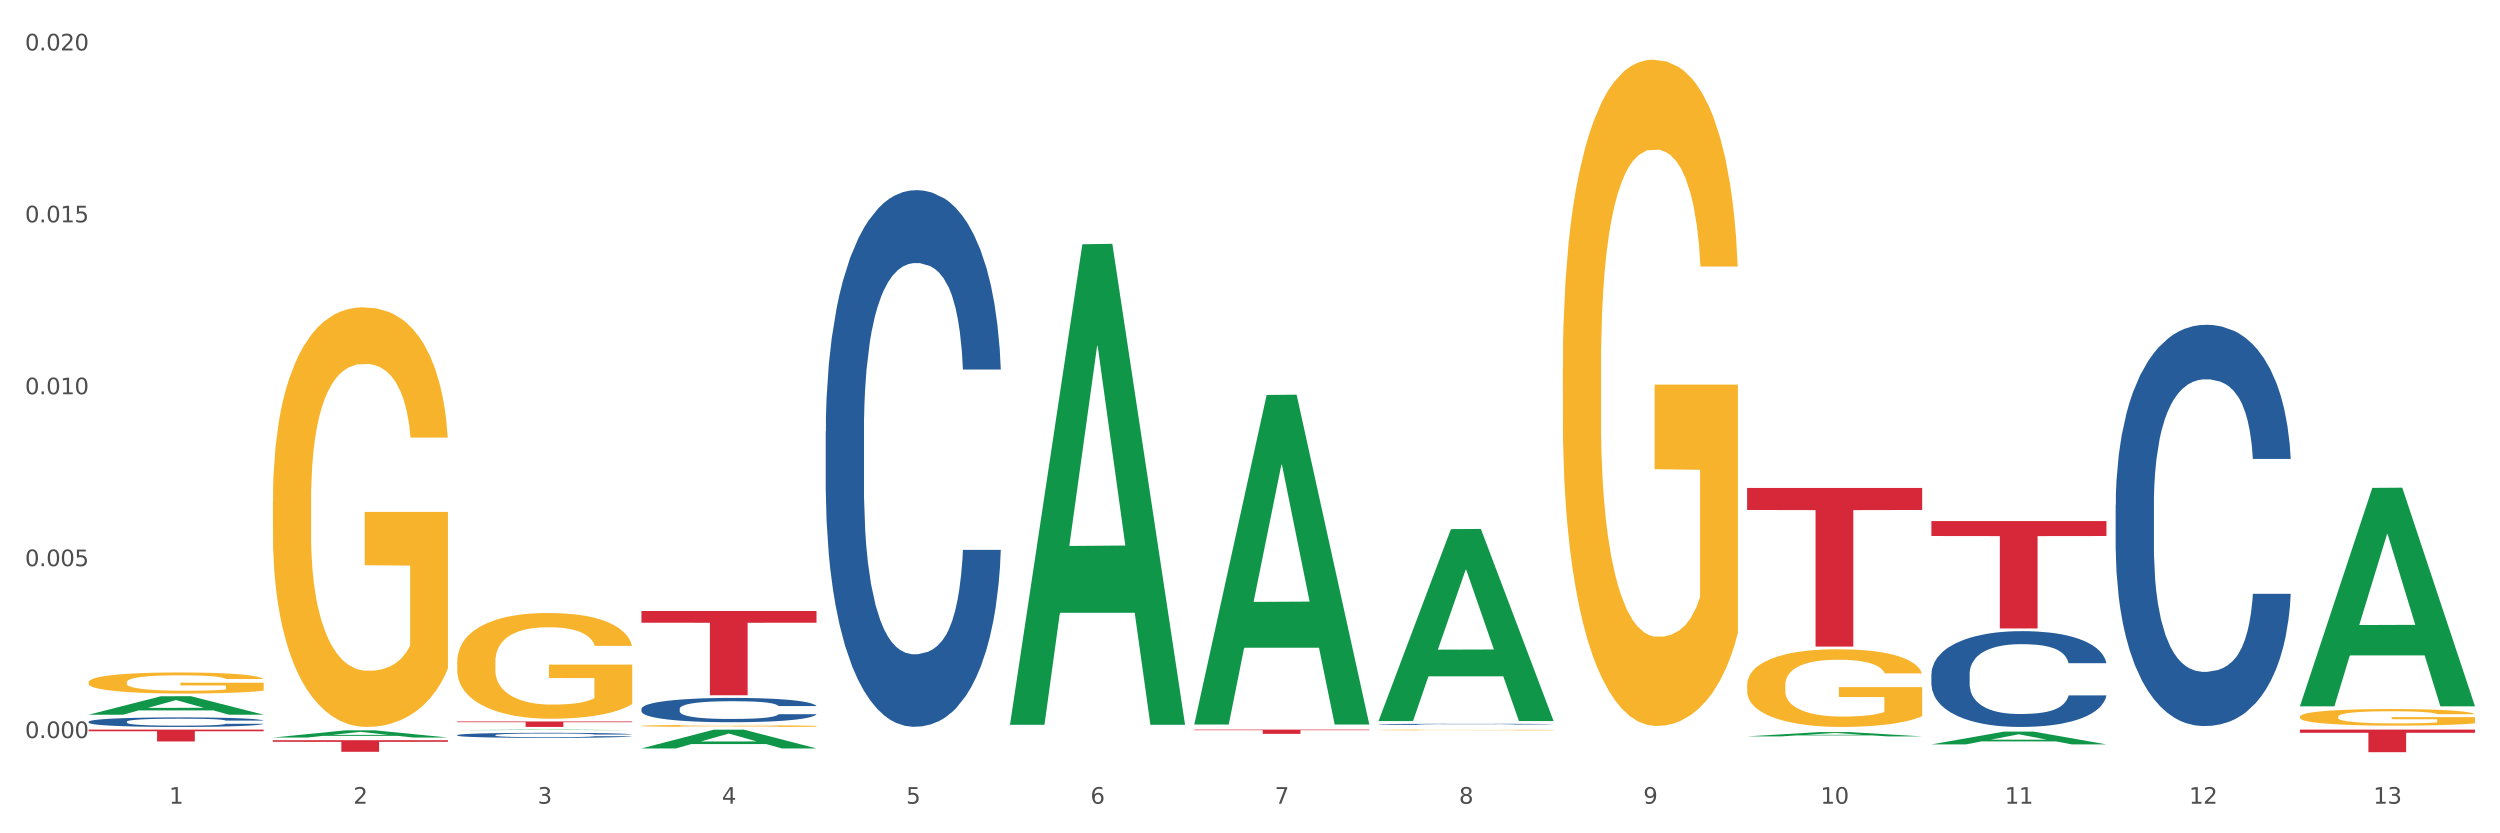 <?xml version="1.0" encoding="utf-8" standalone="no"?>
<!DOCTYPE svg PUBLIC "-//W3C//DTD SVG 1.1//EN"
  "http://www.w3.org/Graphics/SVG/1.1/DTD/svg11.dtd">
<svg xmlns:xlink="http://www.w3.org/1999/xlink" width="1080pt" height="360pt" viewBox="0 0 1080 360" xmlns="http://www.w3.org/2000/svg" version="1.1">
 <rect x="0" y="0" width="1080" height="360" fill="#333333" stroke="none"/>
 <defs>
  <style type="text/css">*{stroke-linejoin: round; stroke-linecap: butt}</style>
 </defs>
 <g id="figure_1">
  <g id="patch_1">
   <path d="M 0 360 
L 1080 360 
L 1080 0 
L 0 0 
z
" style="fill: #ffffff; stroke: #ffffff; stroke-linejoin: miter"/>
  </g>
  <g id="axes_1">
   <g id="matplotlib.axis_1">
    <g id="xtick_1">
     <g id="text_1">
      <!-- 1 -->
      <g style="fill: #4d4d4d" transform="translate(73.043 347.204) scale(0.096 -0.096)">
       <defs>
        <path id="DejaVuSans-31" d="M 794 531 
L 1825 531 
L 1825 4091 
L 703 3866 
L 703 4441 
L 1819 4666 
L 2450 4666 
L 2450 531 
L 3481 531 
L 3481 0 
L 794 0 
L 794 531 
z
" transform="scale(0.016)"/>
       </defs>
       <use xlink:href="#DejaVuSans-31"/>
      </g>
     </g>
    </g>
    <g id="xtick_2">
     <g id="text_2">
      <!-- 2 -->
      <g style="fill: #4d4d4d" transform="translate(152.65 347.204) scale(0.096 -0.096)">
       <defs>
        <path id="DejaVuSans-32" d="M 1228 531 
L 3431 531 
L 3431 0 
L 469 0 
L 469 531 
Q 828 903 1448 1529 
Q 2069 2156 2228 2338 
Q 2531 2678 2651 2914 
Q 2772 3150 2772 3378 
Q 2772 3750 2511 3984 
Q 2250 4219 1831 4219 
Q 1534 4219 1204 4116 
Q 875 4013 500 3803 
L 500 4441 
Q 881 4594 1212 4672 
Q 1544 4750 1819 4750 
Q 2544 4750 2975 4387 
Q 3406 4025 3406 3419 
Q 3406 3131 3298 2873 
Q 3191 2616 2906 2266 
Q 2828 2175 2409 1742 
Q 1991 1309 1228 531 
z
" transform="scale(0.016)"/>
       </defs>
       <use xlink:href="#DejaVuSans-32"/>
      </g>
     </g>
    </g>
    <g id="xtick_3">
     <g id="text_3">
      <!-- 3 -->
      <g style="fill: #4d4d4d" transform="translate(232.258 347.204) scale(0.096 -0.096)">
       <defs>
        <path id="DejaVuSans-33" d="M 2597 2516 
Q 3050 2419 3304 2112 
Q 3559 1806 3559 1356 
Q 3559 666 3084 287 
Q 2609 -91 1734 -91 
Q 1441 -91 1130 -33 
Q 819 25 488 141 
L 488 750 
Q 750 597 1062 519 
Q 1375 441 1716 441 
Q 2309 441 2620 675 
Q 2931 909 2931 1356 
Q 2931 1769 2642 2001 
Q 2353 2234 1838 2234 
L 1294 2234 
L 1294 2753 
L 1863 2753 
Q 2328 2753 2575 2939 
Q 2822 3125 2822 3475 
Q 2822 3834 2567 4026 
Q 2313 4219 1838 4219 
Q 1578 4219 1281 4162 
Q 984 4106 628 3988 
L 628 4550 
Q 988 4650 1302 4700 
Q 1616 4750 1894 4750 
Q 2613 4750 3031 4423 
Q 3450 4097 3450 3541 
Q 3450 3153 3228 2886 
Q 3006 2619 2597 2516 
z
" transform="scale(0.016)"/>
       </defs>
       <use xlink:href="#DejaVuSans-33"/>
      </g>
     </g>
    </g>
    <g id="xtick_4">
     <g id="text_4">
      <!-- 4 -->
      <g style="fill: #4d4d4d" transform="translate(311.865 347.204) scale(0.096 -0.096)">
       <defs>
        <path id="DejaVuSans-34" d="M 2419 4116 
L 825 1625 
L 2419 1625 
L 2419 4116 
z
M 2253 4666 
L 3047 4666 
L 3047 1625 
L 3713 1625 
L 3713 1100 
L 3047 1100 
L 3047 0 
L 2419 0 
L 2419 1100 
L 313 1100 
L 313 1709 
L 2253 4666 
z
" transform="scale(0.016)"/>
       </defs>
       <use xlink:href="#DejaVuSans-34"/>
      </g>
     </g>
    </g>
    <g id="xtick_5">
     <g id="text_5">
      <!-- 5 -->
      <g style="fill: #4d4d4d" transform="translate(391.473 347.204) scale(0.096 -0.096)">
       <defs>
        <path id="DejaVuSans-35" d="M 691 4666 
L 3169 4666 
L 3169 4134 
L 1269 4134 
L 1269 2991 
Q 1406 3038 1543 3061 
Q 1681 3084 1819 3084 
Q 2600 3084 3056 2656 
Q 3513 2228 3513 1497 
Q 3513 744 3044 326 
Q 2575 -91 1722 -91 
Q 1428 -91 1123 -41 
Q 819 9 494 109 
L 494 744 
Q 775 591 1075 516 
Q 1375 441 1709 441 
Q 2250 441 2565 725 
Q 2881 1009 2881 1497 
Q 2881 1984 2565 2268 
Q 2250 2553 1709 2553 
Q 1456 2553 1204 2497 
Q 953 2441 691 2322 
L 691 4666 
z
" transform="scale(0.016)"/>
       </defs>
       <use xlink:href="#DejaVuSans-35"/>
      </g>
     </g>
    </g>
    <g id="xtick_6">
     <g id="text_6">
      <!-- 6 -->
      <g style="fill: #4d4d4d" transform="translate(471.08 347.204) scale(0.096 -0.096)">
       <defs>
        <path id="DejaVuSans-36" d="M 2113 2584 
Q 1688 2584 1439 2293 
Q 1191 2003 1191 1497 
Q 1191 994 1439 701 
Q 1688 409 2113 409 
Q 2538 409 2786 701 
Q 3034 994 3034 1497 
Q 3034 2003 2786 2293 
Q 2538 2584 2113 2584 
z
M 3366 4563 
L 3366 3988 
Q 3128 4100 2886 4159 
Q 2644 4219 2406 4219 
Q 1781 4219 1451 3797 
Q 1122 3375 1075 2522 
Q 1259 2794 1537 2939 
Q 1816 3084 2150 3084 
Q 2853 3084 3261 2657 
Q 3669 2231 3669 1497 
Q 3669 778 3244 343 
Q 2819 -91 2113 -91 
Q 1303 -91 875 529 
Q 447 1150 447 2328 
Q 447 3434 972 4092 
Q 1497 4750 2381 4750 
Q 2619 4750 2861 4703 
Q 3103 4656 3366 4563 
z
" transform="scale(0.016)"/>
       </defs>
       <use xlink:href="#DejaVuSans-36"/>
      </g>
     </g>
    </g>
    <g id="xtick_7">
     <g id="text_7">
      <!-- 7 -->
      <g style="fill: #4d4d4d" transform="translate(550.688 347.204) scale(0.096 -0.096)">
       <defs>
        <path id="DejaVuSans-37" d="M 525 4666 
L 3525 4666 
L 3525 4397 
L 1831 0 
L 1172 0 
L 2766 4134 
L 525 4134 
L 525 4666 
z
" transform="scale(0.016)"/>
       </defs>
       <use xlink:href="#DejaVuSans-37"/>
      </g>
     </g>
    </g>
    <g id="xtick_8">
     <g id="text_8">
      <!-- 8 -->
      <g style="fill: #4d4d4d" transform="translate(630.295 347.204) scale(0.096 -0.096)">
       <defs>
        <path id="DejaVuSans-38" d="M 2034 2216 
Q 1584 2216 1326 1975 
Q 1069 1734 1069 1313 
Q 1069 891 1326 650 
Q 1584 409 2034 409 
Q 2484 409 2743 651 
Q 3003 894 3003 1313 
Q 3003 1734 2745 1975 
Q 2488 2216 2034 2216 
z
M 1403 2484 
Q 997 2584 770 2862 
Q 544 3141 544 3541 
Q 544 4100 942 4425 
Q 1341 4750 2034 4750 
Q 2731 4750 3128 4425 
Q 3525 4100 3525 3541 
Q 3525 3141 3298 2862 
Q 3072 2584 2669 2484 
Q 3125 2378 3379 2068 
Q 3634 1759 3634 1313 
Q 3634 634 3220 271 
Q 2806 -91 2034 -91 
Q 1263 -91 848 271 
Q 434 634 434 1313 
Q 434 1759 690 2068 
Q 947 2378 1403 2484 
z
M 1172 3481 
Q 1172 3119 1398 2916 
Q 1625 2713 2034 2713 
Q 2441 2713 2670 2916 
Q 2900 3119 2900 3481 
Q 2900 3844 2670 4047 
Q 2441 4250 2034 4250 
Q 1625 4250 1398 4047 
Q 1172 3844 1172 3481 
z
" transform="scale(0.016)"/>
       </defs>
       <use xlink:href="#DejaVuSans-38"/>
      </g>
     </g>
    </g>
    <g id="xtick_9">
     <g id="text_9">
      <!-- 9 -->
      <g style="fill: #4d4d4d" transform="translate(709.902 347.204) scale(0.096 -0.096)">
       <defs>
        <path id="DejaVuSans-39" d="M 703 97 
L 703 672 
Q 941 559 1184 500 
Q 1428 441 1663 441 
Q 2288 441 2617 861 
Q 2947 1281 2994 2138 
Q 2813 1869 2534 1725 
Q 2256 1581 1919 1581 
Q 1219 1581 811 2004 
Q 403 2428 403 3163 
Q 403 3881 828 4315 
Q 1253 4750 1959 4750 
Q 2769 4750 3195 4129 
Q 3622 3509 3622 2328 
Q 3622 1225 3098 567 
Q 2575 -91 1691 -91 
Q 1453 -91 1209 -44 
Q 966 3 703 97 
z
M 1959 2075 
Q 2384 2075 2632 2365 
Q 2881 2656 2881 3163 
Q 2881 3666 2632 3958 
Q 2384 4250 1959 4250 
Q 1534 4250 1286 3958 
Q 1038 3666 1038 3163 
Q 1038 2656 1286 2365 
Q 1534 2075 1959 2075 
z
" transform="scale(0.016)"/>
       </defs>
       <use xlink:href="#DejaVuSans-39"/>
      </g>
     </g>
    </g>
    <g id="xtick_10">
     <g id="text_10">
      <!-- 10 -->
      <g style="fill: #4d4d4d" transform="translate(786.456 347.204) scale(0.096 -0.096)">
       <defs>
        <path id="DejaVuSans-30" d="M 2034 4250 
Q 1547 4250 1301 3770 
Q 1056 3291 1056 2328 
Q 1056 1369 1301 889 
Q 1547 409 2034 409 
Q 2525 409 2770 889 
Q 3016 1369 3016 2328 
Q 3016 3291 2770 3770 
Q 2525 4250 2034 4250 
z
M 2034 4750 
Q 2819 4750 3233 4129 
Q 3647 3509 3647 2328 
Q 3647 1150 3233 529 
Q 2819 -91 2034 -91 
Q 1250 -91 836 529 
Q 422 1150 422 2328 
Q 422 3509 836 4129 
Q 1250 4750 2034 4750 
z
" transform="scale(0.016)"/>
       </defs>
       <use xlink:href="#DejaVuSans-31"/>
       <use xlink:href="#DejaVuSans-30" transform="translate(63.623 0)"/>
      </g>
     </g>
    </g>
    <g id="xtick_11">
     <g id="text_11">
      <!-- 11 -->
      <g style="fill: #4d4d4d" transform="translate(866.063 347.204) scale(0.096 -0.096)">
       <use xlink:href="#DejaVuSans-31"/>
       <use xlink:href="#DejaVuSans-31" transform="translate(63.623 0)"/>
      </g>
     </g>
    </g>
    <g id="xtick_12">
     <g id="text_12">
      <!-- 12 -->
      <g style="fill: #4d4d4d" transform="translate(945.671 347.204) scale(0.096 -0.096)">
       <use xlink:href="#DejaVuSans-31"/>
       <use xlink:href="#DejaVuSans-32" transform="translate(63.623 0)"/>
      </g>
     </g>
    </g>
    <g id="xtick_13">
     <g id="text_13">
      <!-- 13 -->
      <g style="fill: #4d4d4d" transform="translate(1025.278 347.204) scale(0.096 -0.096)">
       <use xlink:href="#DejaVuSans-31"/>
       <use xlink:href="#DejaVuSans-33" transform="translate(63.623 0)"/>
      </g>
     </g>
    </g>
    <g id="xtick_14"/>
    <g id="xtick_15"/>
    <g id="xtick_16"/>
    <g id="xtick_17"/>
    <g id="xtick_18"/>
    <g id="xtick_19"/>
    <g id="xtick_20"/>
    <g id="xtick_21"/>
    <g id="xtick_22"/>
    <g id="xtick_23"/>
    <g id="xtick_24"/>
    <g id="xtick_25"/>
   </g>
   <g id="matplotlib.axis_2">
    <g id="ytick_1">
     <g id="text_14">
      <!-- 0.000 -->
      <g style="fill: #4d4d4d" transform="translate(10.8 318.849) scale(0.096 -0.096)">
       <defs>
        <path id="DejaVuSans-2e" d="M 684 794 
L 1344 794 
L 1344 0 
L 684 0 
L 684 794 
z
" transform="scale(0.016)"/>
       </defs>
       <use xlink:href="#DejaVuSans-30"/>
       <use xlink:href="#DejaVuSans-2e" transform="translate(63.623 0)"/>
       <use xlink:href="#DejaVuSans-30" transform="translate(95.41 0)"/>
       <use xlink:href="#DejaVuSans-30" transform="translate(159.033 0)"/>
       <use xlink:href="#DejaVuSans-30" transform="translate(222.656 0)"/>
      </g>
     </g>
    </g>
    <g id="ytick_2">
     <g id="text_15">
      <!-- 0.005 -->
      <g style="fill: #4d4d4d" transform="translate(10.8 244.584) scale(0.096 -0.096)">
       <use xlink:href="#DejaVuSans-30"/>
       <use xlink:href="#DejaVuSans-2e" transform="translate(63.623 0)"/>
       <use xlink:href="#DejaVuSans-30" transform="translate(95.41 0)"/>
       <use xlink:href="#DejaVuSans-30" transform="translate(159.033 0)"/>
       <use xlink:href="#DejaVuSans-35" transform="translate(222.656 0)"/>
      </g>
     </g>
    </g>
    <g id="ytick_3">
     <g id="text_16">
      <!-- 0.010 -->
      <g style="fill: #4d4d4d" transform="translate(10.8 170.319) scale(0.096 -0.096)">
       <use xlink:href="#DejaVuSans-30"/>
       <use xlink:href="#DejaVuSans-2e" transform="translate(63.623 0)"/>
       <use xlink:href="#DejaVuSans-30" transform="translate(95.41 0)"/>
       <use xlink:href="#DejaVuSans-31" transform="translate(159.033 0)"/>
       <use xlink:href="#DejaVuSans-30" transform="translate(222.656 0)"/>
      </g>
     </g>
    </g>
    <g id="ytick_4">
     <g id="text_17">
      <!-- 0.015 -->
      <g style="fill: #4d4d4d" transform="translate(10.8 96.054) scale(0.096 -0.096)">
       <use xlink:href="#DejaVuSans-30"/>
       <use xlink:href="#DejaVuSans-2e" transform="translate(63.623 0)"/>
       <use xlink:href="#DejaVuSans-30" transform="translate(95.41 0)"/>
       <use xlink:href="#DejaVuSans-31" transform="translate(159.033 0)"/>
       <use xlink:href="#DejaVuSans-35" transform="translate(222.656 0)"/>
      </g>
     </g>
    </g>
    <g id="ytick_5">
     <g id="text_18">
      <!-- 0.020 -->
      <g style="fill: #4d4d4d" transform="translate(10.8 21.789) scale(0.096 -0.096)">
       <use xlink:href="#DejaVuSans-30"/>
       <use xlink:href="#DejaVuSans-2e" transform="translate(63.623 0)"/>
       <use xlink:href="#DejaVuSans-30" transform="translate(95.41 0)"/>
       <use xlink:href="#DejaVuSans-32" transform="translate(159.033 0)"/>
       <use xlink:href="#DejaVuSans-30" transform="translate(222.656 0)"/>
      </g>
     </g>
    </g>
    <g id="ytick_6"/>
    <g id="ytick_7"/>
    <g id="ytick_8"/>
    <g id="ytick_9"/>
   </g>
   <g id="PolyCollection_1">
    <path d="M 38.283 308.744 
L 38.361 308.736 
L 69.547 300.777 
L 82.49 300.769 
L 113.91 308.759 
L 98.941 308.759 
L 92.158 306.898 
L 59.958 306.898 
L 59.724 306.928 
L 53.175 308.759 
L 38.283 308.759 
L 38.283 308.744 
L 64.012 305.788 
L 88.103 305.78 
L 76.175 302.472 
L 76.019 302.457 
L 75.863 302.479 
L 63.934 305.78 
L 64.012 305.788 
L 38.283 308.744 
z
" clip-path="url(#pc8251e98bb)" style="fill: #109648"/>
    <path d="M 356.713 186.313 
L 356.802 186.102 
L 356.802 180.173 
L 357.071 172.127 
L 358.054 157.305 
L 359.305 146.083 
L 361.451 132.955 
L 362.613 127.45 
L 364.133 121.31 
L 367.261 111.358 
L 370.837 102.889 
L 373.34 98.231 
L 375.217 95.266 
L 379.419 89.973 
L 381.833 87.644 
L 384.336 85.738 
L 386.481 84.468 
L 390.057 82.986 
L 392.917 82.35 
L 396.225 82.139 
L 398.996 82.35 
L 402.661 83.197 
L 408.025 85.738 
L 410.081 87.22 
L 412.852 89.761 
L 415.713 93.149 
L 418.037 96.537 
L 420.719 101.407 
L 423.49 107.759 
L 426.172 115.805 
L 428.049 123.216 
L 429.569 131.05 
L 430.91 140.578 
L 431.893 150.953 
L 432.34 159.634 
L 415.981 159.634 
L 415.534 151.8 
L 414.64 143.331 
L 413.746 137.614 
L 412.763 132.955 
L 411.243 127.662 
L 409.902 124.274 
L 407.667 120.251 
L 405.611 117.71 
L 403.913 116.228 
L 401.857 114.958 
L 397.477 113.687 
L 394.348 113.687 
L 392.381 114.111 
L 389.967 115.17 
L 387.911 116.652 
L 385.498 119.193 
L 383.62 121.945 
L 381.743 125.545 
L 380.67 128.086 
L 379.061 132.744 
L 377.989 136.555 
L 376.558 143.119 
L 375.754 147.777 
L 374.324 159.846 
L 373.698 168.739 
L 373.43 174.879 
L 373.251 181.655 
L 373.251 214.686 
L 373.787 229.508 
L 374.234 235.86 
L 374.949 243.059 
L 376.29 252.375 
L 378.257 261.48 
L 380.313 268.044 
L 382.011 272.067 
L 383.62 275.031 
L 385.23 277.36 
L 387.196 279.478 
L 388.805 280.748 
L 391.219 282.019 
L 394.08 282.654 
L 396.314 282.654 
L 400.873 281.595 
L 402.93 280.536 
L 404.896 279.054 
L 407.042 276.725 
L 408.74 274.184 
L 409.723 272.279 
L 411.333 268.256 
L 412.584 264.021 
L 413.657 259.151 
L 414.372 254.916 
L 415.176 248.564 
L 415.802 241.365 
L 415.981 237.554 
L 432.34 237.554 
L 431.983 245.176 
L 431.357 252.587 
L 430.105 262.539 
L 429.122 268.256 
L 427.602 275.243 
L 425.993 281.172 
L 423.758 287.735 
L 421.702 292.605 
L 419.557 296.84 
L 417.233 300.651 
L 413.031 305.945 
L 411.511 307.427 
L 408.293 309.968 
L 405.79 311.45 
L 402.125 312.932 
L 398.37 313.779 
L 394.437 313.991 
L 390.951 313.567 
L 387.107 312.297 
L 384.693 311.027 
L 382.011 309.121 
L 378.883 306.157 
L 375.933 302.557 
L 373.161 298.322 
L 370.569 293.452 
L 368.155 287.947 
L 365.027 278.842 
L 362.702 269.949 
L 361.004 261.692 
L 359.842 254.704 
L 358.68 245.811 
L 358.054 239.671 
L 357.071 224.849 
L 356.713 211.087 
L 356.713 186.313 
z
" clip-path="url(#pc8251e98bb)" style="fill: #255c99"/>
    <path d="M 595.535 312.906 
L 595.625 312.905 
L 595.625 312.892 
L 595.893 312.874 
L 596.876 312.84 
L 598.128 312.815 
L 600.273 312.785 
L 601.435 312.773 
L 602.955 312.759 
L 606.084 312.737 
L 609.66 312.718 
L 612.163 312.707 
L 614.04 312.7 
L 618.241 312.688 
L 620.655 312.683 
L 623.158 312.679 
L 625.304 312.676 
L 628.879 312.673 
L 631.74 312.671 
L 635.047 312.671 
L 637.819 312.671 
L 641.484 312.673 
L 646.847 312.679 
L 648.904 312.682 
L 651.675 312.688 
L 654.535 312.696 
L 656.86 312.703 
L 659.541 312.714 
L 662.313 312.729 
L 664.994 312.747 
L 666.872 312.763 
L 668.391 312.781 
L 669.732 312.803 
L 670.716 312.826 
L 671.163 312.846 
L 654.803 312.846 
L 654.357 312.828 
L 653.463 312.809 
L 652.569 312.796 
L 651.585 312.785 
L 650.066 312.773 
L 648.725 312.766 
L 646.49 312.757 
L 644.434 312.751 
L 642.735 312.748 
L 640.679 312.745 
L 636.299 312.742 
L 633.17 312.742 
L 631.204 312.743 
L 628.79 312.745 
L 626.734 312.749 
L 624.32 312.754 
L 622.443 312.761 
L 620.566 312.769 
L 619.493 312.774 
L 617.884 312.785 
L 616.811 312.794 
L 615.381 312.808 
L 614.576 312.819 
L 613.146 312.846 
L 612.52 312.866 
L 612.252 312.88 
L 612.073 312.895 
L 612.073 312.97 
L 612.61 313.003 
L 613.057 313.018 
L 613.772 313.034 
L 615.113 313.055 
L 617.079 313.076 
L 619.135 313.09 
L 620.834 313.1 
L 622.443 313.106 
L 624.052 313.112 
L 626.019 313.116 
L 627.628 313.119 
L 630.041 313.122 
L 632.902 313.123 
L 635.137 313.123 
L 639.696 313.121 
L 641.752 313.119 
L 643.719 313.115 
L 645.864 313.11 
L 647.563 313.104 
L 648.546 313.1 
L 650.155 313.091 
L 651.407 313.081 
L 652.479 313.07 
L 653.194 313.061 
L 653.999 313.046 
L 654.625 313.03 
L 654.803 313.022 
L 671.163 313.022 
L 670.805 313.039 
L 670.179 313.056 
L 668.928 313.078 
L 667.944 313.091 
L 666.425 313.107 
L 664.816 313.12 
L 662.581 313.135 
L 660.525 313.146 
L 658.379 313.155 
L 656.055 313.164 
L 651.853 313.176 
L 650.334 313.179 
L 647.116 313.185 
L 644.613 313.188 
L 640.947 313.192 
L 637.193 313.194 
L 633.26 313.194 
L 629.773 313.193 
L 625.929 313.19 
L 623.516 313.188 
L 620.834 313.183 
L 617.705 313.177 
L 614.755 313.168 
L 611.984 313.159 
L 609.391 313.148 
L 606.978 313.135 
L 603.849 313.115 
L 601.525 313.095 
L 599.826 313.076 
L 598.664 313.06 
L 597.502 313.04 
L 596.876 313.026 
L 595.893 312.993 
L 595.535 312.962 
L 595.535 312.906 
z
" clip-path="url(#pc8251e98bb)" style="fill: #255c99"/>
    <path d="M 834.358 291.251 
L 834.447 291.213 
L 834.447 290.155 
L 834.715 288.719 
L 835.699 286.073 
L 836.95 284.069 
L 839.096 281.726 
L 840.258 280.743 
L 841.778 279.647 
L 844.906 277.87 
L 848.482 276.358 
L 850.985 275.527 
L 852.862 274.997 
L 857.064 274.052 
L 859.478 273.637 
L 861.981 273.296 
L 864.126 273.07 
L 867.702 272.805 
L 870.562 272.692 
L 873.87 272.654 
L 876.641 272.692 
L 880.306 272.843 
L 885.67 273.296 
L 887.726 273.561 
L 890.497 274.015 
L 893.358 274.619 
L 895.682 275.224 
L 898.364 276.094 
L 901.135 277.227 
L 903.817 278.664 
L 905.694 279.987 
L 907.214 281.385 
L 908.555 283.086 
L 909.538 284.939 
L 909.985 286.488 
L 893.626 286.488 
L 893.179 285.09 
L 892.285 283.578 
L 891.391 282.557 
L 890.408 281.726 
L 888.888 280.781 
L 887.547 280.176 
L 885.312 279.458 
L 883.256 279.004 
L 881.558 278.739 
L 879.502 278.513 
L 875.121 278.286 
L 871.993 278.286 
L 870.026 278.361 
L 867.612 278.55 
L 865.556 278.815 
L 863.143 279.269 
L 861.265 279.76 
L 859.388 280.403 
L 858.315 280.856 
L 856.706 281.688 
L 855.634 282.368 
L 854.203 283.54 
L 853.399 284.372 
L 851.968 286.526 
L 851.343 288.114 
L 851.075 289.21 
L 850.896 290.42 
L 850.896 296.316 
L 851.432 298.962 
L 851.879 300.096 
L 852.594 301.381 
L 853.935 303.045 
L 855.902 304.67 
L 857.958 305.842 
L 859.656 306.56 
L 861.265 307.089 
L 862.875 307.505 
L 864.841 307.883 
L 866.45 308.11 
L 868.864 308.336 
L 871.724 308.45 
L 873.959 308.45 
L 878.518 308.261 
L 880.574 308.072 
L 882.541 307.807 
L 884.687 307.391 
L 886.385 306.938 
L 887.368 306.598 
L 888.977 305.879 
L 890.229 305.123 
L 891.302 304.254 
L 892.017 303.498 
L 892.821 302.364 
L 893.447 301.079 
L 893.626 300.399 
L 909.985 300.399 
L 909.627 301.759 
L 909.002 303.082 
L 907.75 304.859 
L 906.767 305.879 
L 905.247 307.127 
L 903.638 308.185 
L 901.403 309.357 
L 899.347 310.226 
L 897.202 310.982 
L 894.877 311.663 
L 890.676 312.608 
L 889.156 312.872 
L 885.938 313.326 
L 883.435 313.591 
L 879.77 313.855 
L 876.015 314.006 
L 872.082 314.044 
L 868.596 313.969 
L 864.752 313.742 
L 862.338 313.515 
L 859.656 313.175 
L 856.528 312.646 
L 853.578 312.003 
L 850.806 311.247 
L 848.214 310.378 
L 845.8 309.395 
L 842.672 307.769 
L 840.347 306.182 
L 838.649 304.708 
L 837.487 303.46 
L 836.325 301.873 
L 835.699 300.777 
L 834.715 298.131 
L 834.358 295.674 
L 834.358 291.251 
z
" clip-path="url(#pc8251e98bb)" style="fill: #255c99"/>
    <path d="M 913.965 218.197 
L 914.055 218.039 
L 914.055 213.606 
L 914.323 207.589 
L 915.306 196.506 
L 916.558 188.114 
L 918.703 178.297 
L 919.865 174.181 
L 921.385 169.589 
L 924.514 162.147 
L 928.09 155.814 
L 930.593 152.331 
L 932.47 150.114 
L 936.671 146.156 
L 939.085 144.414 
L 941.588 142.989 
L 943.734 142.039 
L 947.309 140.931 
L 950.17 140.456 
L 953.477 140.298 
L 956.249 140.456 
L 959.914 141.089 
L 965.277 142.989 
L 967.333 144.098 
L 970.105 145.998 
L 972.965 148.531 
L 975.29 151.064 
L 977.971 154.706 
L 980.743 159.456 
L 983.424 165.472 
L 985.302 171.014 
L 986.821 176.872 
L 988.162 183.997 
L 989.146 191.756 
L 989.593 198.247 
L 973.233 198.247 
L 972.786 192.389 
L 971.893 186.056 
L 970.999 181.781 
L 970.015 178.297 
L 968.496 174.339 
L 967.155 171.806 
L 964.92 168.797 
L 962.864 166.897 
L 961.165 165.789 
L 959.109 164.839 
L 954.729 163.889 
L 951.6 163.889 
L 949.634 164.206 
L 947.22 164.997 
L 945.164 166.106 
L 942.75 168.006 
L 940.873 170.064 
L 938.996 172.756 
L 937.923 174.656 
L 936.314 178.139 
L 935.241 180.989 
L 933.811 185.897 
L 933.006 189.381 
L 931.576 198.406 
L 930.95 205.056 
L 930.682 209.647 
L 930.503 214.714 
L 930.503 239.414 
L 931.04 250.497 
L 931.487 255.247 
L 932.202 260.63 
L 933.543 267.597 
L 935.509 274.405 
L 937.565 279.314 
L 939.264 282.322 
L 940.873 284.539 
L 942.482 286.28 
L 944.449 287.864 
L 946.058 288.814 
L 948.471 289.764 
L 951.332 290.239 
L 953.567 290.239 
L 958.126 289.447 
L 960.182 288.655 
L 962.149 287.547 
L 964.294 285.805 
L 965.993 283.905 
L 966.976 282.48 
L 968.585 279.472 
L 969.836 276.305 
L 970.909 272.664 
L 971.624 269.497 
L 972.429 264.747 
L 973.055 259.364 
L 973.233 256.514 
L 989.593 256.514 
L 989.235 262.214 
L 988.609 267.755 
L 987.358 275.197 
L 986.374 279.472 
L 984.855 284.697 
L 983.246 289.13 
L 981.011 294.039 
L 978.955 297.68 
L 976.809 300.847 
L 974.485 303.697 
L 970.283 307.655 
L 968.764 308.764 
L 965.546 310.664 
L 963.043 311.772 
L 959.377 312.88 
L 955.623 313.514 
L 951.69 313.672 
L 948.203 313.355 
L 944.359 312.405 
L 941.946 311.455 
L 939.264 310.03 
L 936.135 307.814 
L 933.185 305.122 
L 930.414 301.955 
L 927.821 298.314 
L 925.408 294.197 
L 922.279 287.389 
L 919.955 280.739 
L 918.256 274.564 
L 917.094 269.339 
L 915.932 262.689 
L 915.306 258.097 
L 914.323 247.014 
L 913.965 236.722 
L 913.965 218.197 
z
" clip-path="url(#pc8251e98bb)" style="fill: #255c99"/>
    <path d="M 38.283 311.771 
L 38.372 311.767 
L 38.372 311.662 
L 38.641 311.518 
L 39.624 311.255 
L 40.875 311.055 
L 43.021 310.821 
L 44.183 310.723 
L 45.703 310.614 
L 48.831 310.437 
L 52.407 310.286 
L 54.91 310.203 
L 56.788 310.15 
L 60.989 310.056 
L 63.403 310.014 
L 65.906 309.98 
L 68.051 309.958 
L 71.627 309.931 
L 74.487 309.92 
L 77.795 309.916 
L 80.566 309.92 
L 84.231 309.935 
L 89.595 309.98 
L 91.651 310.007 
L 94.422 310.052 
L 97.283 310.112 
L 99.607 310.173 
L 102.289 310.259 
L 105.06 310.372 
L 107.742 310.516 
L 109.619 310.648 
L 111.139 310.787 
L 112.48 310.957 
L 113.463 311.141 
L 113.91 311.296 
L 97.551 311.296 
L 97.104 311.157 
L 96.21 311.006 
L 95.316 310.904 
L 94.333 310.821 
L 92.813 310.727 
L 91.472 310.666 
L 89.237 310.595 
L 87.181 310.55 
L 85.483 310.523 
L 83.427 310.501 
L 79.047 310.478 
L 75.918 310.478 
L 73.951 310.486 
L 71.537 310.504 
L 69.481 310.531 
L 67.068 310.576 
L 65.191 310.625 
L 63.313 310.689 
L 62.241 310.734 
L 60.631 310.817 
L 59.559 310.885 
L 58.128 311.002 
L 57.324 311.085 
L 55.894 311.3 
L 55.268 311.458 
L 55 311.567 
L 54.821 311.688 
L 54.821 312.276 
L 55.357 312.54 
L 55.804 312.653 
L 56.519 312.781 
L 57.86 312.947 
L 59.827 313.109 
L 61.883 313.226 
L 63.581 313.298 
L 65.191 313.351 
L 66.8 313.392 
L 68.766 313.43 
L 70.375 313.452 
L 72.789 313.475 
L 75.65 313.486 
L 77.884 313.486 
L 82.444 313.467 
L 84.5 313.449 
L 86.466 313.422 
L 88.612 313.381 
L 90.31 313.335 
L 91.293 313.302 
L 92.903 313.23 
L 94.154 313.155 
L 95.227 313.068 
L 95.942 312.992 
L 96.747 312.879 
L 97.372 312.751 
L 97.551 312.683 
L 113.91 312.683 
L 113.553 312.819 
L 112.927 312.951 
L 111.675 313.128 
L 110.692 313.23 
L 109.172 313.354 
L 107.563 313.46 
L 105.328 313.577 
L 103.272 313.663 
L 101.127 313.739 
L 98.803 313.807 
L 94.601 313.901 
L 93.081 313.927 
L 89.863 313.973 
L 87.36 313.999 
L 83.695 314.025 
L 79.94 314.04 
L 76.007 314.044 
L 72.521 314.037 
L 68.677 314.014 
L 66.263 313.991 
L 63.581 313.957 
L 60.453 313.905 
L 57.503 313.841 
L 54.731 313.765 
L 52.139 313.679 
L 49.725 313.58 
L 46.597 313.418 
L 44.272 313.26 
L 42.574 313.113 
L 41.412 312.989 
L 40.25 312.83 
L 39.624 312.721 
L 38.641 312.457 
L 38.283 312.212 
L 38.283 311.771 
z
" clip-path="url(#pc8251e98bb)" style="fill: #255c99"/>
    <path d="M 38.283 315.202 
L 113.91 315.202 
L 113.91 315.913 
L 84.161 315.918 
L 84.161 320.317 
L 67.853 320.317 
L 67.853 315.918 
L 38.283 315.913 
L 38.283 315.207 
L 38.283 315.202 
z
" clip-path="url(#pc8251e98bb)" style="fill: #d62839"/>
    <path d="M 117.89 319.775 
L 193.518 319.775 
L 193.518 320.47 
L 163.769 320.475 
L 163.769 324.775 
L 147.46 324.775 
L 147.46 320.475 
L 117.89 320.47 
L 117.89 319.78 
L 117.89 319.775 
z
" clip-path="url(#pc8251e98bb)" style="fill: #d62839"/>
    <path d="M 197.498 311.66 
L 273.125 311.66 
L 273.125 311.991 
L 243.376 311.993 
L 243.376 314.044 
L 227.068 314.044 
L 227.068 311.993 
L 197.498 311.991 
L 197.498 311.662 
L 197.498 311.66 
z
" clip-path="url(#pc8251e98bb)" style="fill: #d62839"/>
    <path d="M 277.105 263.951 
L 352.733 263.951 
L 352.733 269.009 
L 322.984 269.043 
L 322.984 300.344 
L 306.675 300.344 
L 306.675 269.043 
L 277.105 269.009 
L 277.105 263.986 
L 277.105 263.951 
z
" clip-path="url(#pc8251e98bb)" style="fill: #d62839"/>
    <path d="M 515.928 315.202 
L 591.555 315.202 
L 591.555 315.455 
L 561.806 315.456 
L 561.806 317.021 
L 545.498 317.021 
L 545.498 315.456 
L 515.928 315.455 
L 515.928 315.204 
L 515.928 315.202 
z
" clip-path="url(#pc8251e98bb)" style="fill: #d62839"/>
    <path d="M 754.75 210.781 
L 830.378 210.781 
L 830.378 220.307 
L 800.628 220.371 
L 800.628 279.329 
L 784.32 279.329 
L 784.32 220.371 
L 754.75 220.307 
L 754.75 210.845 
L 754.75 210.781 
z
" clip-path="url(#pc8251e98bb)" style="fill: #d62839"/>
    <path d="M 834.358 225.112 
L 909.985 225.112 
L 909.985 231.558 
L 880.236 231.601 
L 880.236 271.496 
L 863.928 271.496 
L 863.928 231.601 
L 834.358 231.558 
L 834.358 225.155 
L 834.358 225.112 
z
" clip-path="url(#pc8251e98bb)" style="fill: #d62839"/>
    <path d="M 993.573 315.202 
L 1069.2 315.202 
L 1069.2 316.557 
L 1039.451 316.566 
L 1039.451 324.95 
L 1023.143 324.95 
L 1023.143 316.566 
L 993.573 316.557 
L 993.573 315.211 
L 993.573 315.202 
z
" clip-path="url(#pc8251e98bb)" style="fill: #d62839"/>
    <path d="M 277.105 306.221 
L 277.195 306.212 
L 277.195 305.943 
L 277.463 305.579 
L 278.446 304.907 
L 279.698 304.399 
L 281.843 303.804 
L 283.005 303.555 
L 284.525 303.276 
L 287.654 302.826 
L 291.23 302.442 
L 293.733 302.231 
L 295.61 302.096 
L 299.811 301.857 
L 302.225 301.751 
L 304.728 301.665 
L 306.874 301.607 
L 310.449 301.54 
L 313.31 301.511 
L 316.618 301.502 
L 319.389 301.511 
L 323.054 301.55 
L 328.417 301.665 
L 330.474 301.732 
L 333.245 301.847 
L 336.105 302.001 
L 338.43 302.154 
L 341.111 302.375 
L 343.883 302.662 
L 346.564 303.027 
L 348.442 303.363 
L 349.961 303.718 
L 351.302 304.149 
L 352.286 304.619 
L 352.733 305.013 
L 336.374 305.013 
L 335.927 304.658 
L 335.033 304.274 
L 334.139 304.015 
L 333.155 303.804 
L 331.636 303.564 
L 330.295 303.411 
L 328.06 303.228 
L 326.004 303.113 
L 324.305 303.046 
L 322.249 302.989 
L 317.869 302.931 
L 314.74 302.931 
L 312.774 302.95 
L 310.36 302.998 
L 308.304 303.065 
L 305.89 303.18 
L 304.013 303.305 
L 302.136 303.468 
L 301.063 303.583 
L 299.454 303.794 
L 298.381 303.967 
L 296.951 304.265 
L 296.146 304.476 
L 294.716 305.022 
L 294.09 305.425 
L 293.822 305.703 
L 293.643 306.01 
L 293.643 307.507 
L 294.18 308.178 
L 294.627 308.466 
L 295.342 308.792 
L 296.683 309.214 
L 298.649 309.627 
L 300.705 309.924 
L 302.404 310.107 
L 304.013 310.241 
L 305.622 310.346 
L 307.589 310.442 
L 309.198 310.5 
L 311.611 310.557 
L 314.472 310.586 
L 316.707 310.586 
L 321.266 310.538 
L 323.322 310.49 
L 325.289 310.423 
L 327.434 310.318 
L 329.133 310.203 
L 330.116 310.116 
L 331.725 309.934 
L 332.977 309.742 
L 334.049 309.521 
L 334.764 309.33 
L 335.569 309.042 
L 336.195 308.716 
L 336.374 308.543 
L 352.733 308.543 
L 352.375 308.888 
L 351.749 309.224 
L 350.498 309.675 
L 349.514 309.934 
L 347.995 310.251 
L 346.386 310.519 
L 344.151 310.816 
L 342.095 311.037 
L 339.949 311.229 
L 337.625 311.402 
L 333.424 311.641 
L 331.904 311.709 
L 328.686 311.824 
L 326.183 311.891 
L 322.517 311.958 
L 318.763 311.996 
L 314.83 312.006 
L 311.343 311.987 
L 307.499 311.929 
L 305.086 311.872 
L 302.404 311.785 
L 299.275 311.651 
L 296.325 311.488 
L 293.554 311.296 
L 290.962 311.075 
L 288.548 310.826 
L 285.419 310.414 
L 283.095 310.011 
L 281.396 309.637 
L 280.234 309.32 
L 279.072 308.917 
L 278.446 308.639 
L 277.463 307.967 
L 277.105 307.344 
L 277.105 306.221 
z
" clip-path="url(#pc8251e98bb)" style="fill: #255c99"/>
    <path d="M 993.573 309.614 
L 993.662 309.607 
L 993.662 309.372 
L 993.841 309.168 
L 994.734 308.677 
L 996.073 308.271 
L 997.055 308.055 
L 998.037 307.878 
L 999.198 307.701 
L 1000.627 307.518 
L 1003.216 307.249 
L 1004.823 307.112 
L 1006.788 306.968 
L 1010.359 306.758 
L 1012.948 306.64 
L 1015.627 306.542 
L 1020.002 306.424 
L 1022.859 306.372 
L 1025.895 306.332 
L 1029.556 306.306 
L 1032.324 306.3 
L 1038.396 306.319 
L 1043.574 306.378 
L 1046.074 306.424 
L 1049.289 306.503 
L 1050.985 306.555 
L 1053.753 306.66 
L 1056.61 306.797 
L 1058.575 306.915 
L 1061.521 307.138 
L 1063.753 307.361 
L 1065.807 307.636 
L 1066.879 307.826 
L 1067.682 308.003 
L 1068.396 308.206 
L 1069.111 308.527 
L 1053.039 308.527 
L 1052.414 308.297 
L 1051.432 308.081 
L 1050.003 307.872 
L 1048.753 307.741 
L 1046.61 307.577 
L 1044.646 307.472 
L 1042.592 307.393 
L 1040.092 307.328 
L 1038.128 307.295 
L 1035.36 307.269 
L 1029.913 307.276 
L 1026.252 307.328 
L 1023.752 307.393 
L 1022.145 307.452 
L 1020.717 307.518 
L 1019.109 307.61 
L 1017.234 307.747 
L 1015.895 307.872 
L 1014.556 308.029 
L 1013.484 308.186 
L 1012.502 308.369 
L 1011.698 308.566 
L 1011.073 308.769 
L 1010.538 309.018 
L 1010.091 309.43 
L 1010.091 310.328 
L 1010.27 310.531 
L 1010.716 310.799 
L 1011.252 311.003 
L 1012.145 311.245 
L 1012.948 311.409 
L 1014.466 311.644 
L 1016.163 311.841 
L 1017.502 311.965 
L 1018.841 312.07 
L 1021.163 312.214 
L 1023.752 312.332 
L 1025.985 312.404 
L 1029.02 312.47 
L 1031.074 312.496 
L 1032.86 312.509 
L 1037.235 312.509 
L 1040.36 312.489 
L 1043.842 312.444 
L 1046.521 312.385 
L 1048.753 312.313 
L 1051.253 312.195 
L 1052.86 312.083 
L 1052.86 310.714 
L 1033.217 310.708 
L 1033.217 309.797 
L 1069.2 309.797 
L 1069.2 312.47 
L 1067.682 312.607 
L 1065.986 312.732 
L 1064.2 312.843 
L 1061.521 312.981 
L 1058.307 313.112 
L 1055.45 313.203 
L 1052.414 313.282 
L 1048.842 313.354 
L 1044.199 313.42 
L 1041.342 313.446 
L 1037.771 313.465 
L 1033.574 313.472 
L 1029.913 313.459 
L 1026.342 313.426 
L 1022.592 313.367 
L 1018.931 313.282 
L 1016.163 313.197 
L 1013.395 313.092 
L 1010.448 312.954 
L 1008.127 312.823 
L 1006.341 312.706 
L 1004.377 312.555 
L 1002.234 312.358 
L 1000.627 312.182 
L 999.198 311.998 
L 997.68 311.762 
L 996.609 311.559 
L 995.537 311.304 
L 994.912 311.114 
L 994.198 310.819 
L 993.662 310.406 
L 993.573 309.614 
z
" clip-path="url(#pc8251e98bb)" style="fill: #f7b32b"/>
    <path d="M 38.283 294.717 
L 38.372 294.708 
L 38.372 294.409 
L 38.551 294.151 
L 39.444 293.528 
L 40.783 293.013 
L 41.765 292.739 
L 42.747 292.514 
L 43.908 292.29 
L 45.337 292.057 
L 47.926 291.717 
L 49.533 291.542 
L 51.498 291.359 
L 55.069 291.093 
L 57.659 290.944 
L 60.337 290.819 
L 64.712 290.669 
L 67.57 290.603 
L 70.605 290.553 
L 74.266 290.52 
L 77.034 290.512 
L 83.106 290.536 
L 88.284 290.611 
L 90.784 290.669 
L 93.999 290.769 
L 95.695 290.836 
L 98.463 290.969 
L 101.32 291.143 
L 103.285 291.293 
L 106.231 291.575 
L 108.464 291.858 
L 110.517 292.207 
L 111.589 292.448 
L 112.392 292.672 
L 113.107 292.93 
L 113.821 293.337 
L 97.749 293.337 
L 97.124 293.046 
L 96.142 292.772 
L 94.713 292.506 
L 93.463 292.34 
L 91.32 292.132 
L 89.356 291.999 
L 87.302 291.899 
L 84.802 291.816 
L 82.838 291.775 
L 80.07 291.741 
L 74.623 291.75 
L 70.962 291.816 
L 68.462 291.899 
L 66.855 291.974 
L 65.427 292.057 
L 63.819 292.174 
L 61.944 292.348 
L 60.605 292.506 
L 59.266 292.705 
L 58.194 292.905 
L 57.212 293.138 
L 56.409 293.387 
L 55.783 293.645 
L 55.248 293.96 
L 54.801 294.484 
L 54.801 295.622 
L 54.98 295.88 
L 55.426 296.221 
L 55.962 296.478 
L 56.855 296.786 
L 57.659 296.994 
L 59.176 297.293 
L 60.873 297.542 
L 62.212 297.7 
L 63.552 297.833 
L 65.873 298.016 
L 68.462 298.165 
L 70.695 298.257 
L 73.73 298.34 
L 75.784 298.373 
L 77.57 298.39 
L 81.945 298.39 
L 85.07 298.365 
L 88.552 298.307 
L 91.231 298.232 
L 93.463 298.14 
L 95.963 297.991 
L 97.57 297.849 
L 97.57 296.113 
L 77.927 296.104 
L 77.927 294.949 
L 113.91 294.949 
L 113.91 298.34 
L 112.392 298.514 
L 110.696 298.672 
L 108.91 298.813 
L 106.231 298.988 
L 103.017 299.154 
L 100.16 299.271 
L 97.124 299.37 
L 93.552 299.462 
L 88.909 299.545 
L 86.052 299.578 
L 82.481 299.603 
L 78.284 299.611 
L 74.623 299.595 
L 71.052 299.553 
L 67.302 299.478 
L 63.641 299.37 
L 60.873 299.262 
L 58.105 299.129 
L 55.158 298.955 
L 52.837 298.789 
L 51.051 298.639 
L 49.087 298.448 
L 46.944 298.199 
L 45.337 297.974 
L 43.908 297.741 
L 42.39 297.442 
L 41.319 297.185 
L 40.247 296.861 
L 39.622 296.62 
L 38.908 296.246 
L 38.372 295.722 
L 38.283 294.717 
z
" clip-path="url(#pc8251e98bb)" style="fill: #f7b32b"/>
    <path d="M 993.573 304.964 
L 993.651 304.876 
L 1024.837 210.761 
L 1037.78 210.673 
L 1069.2 305.142 
L 1054.231 305.142 
L 1047.447 283.143 
L 1015.247 283.143 
L 1015.014 283.498 
L 1008.464 305.142 
L 993.573 305.142 
L 993.573 304.964 
L 1019.302 270.015 
L 1043.393 269.927 
L 1031.464 230.808 
L 1031.308 230.631 
L 1031.153 230.897 
L 1019.224 269.927 
L 1019.302 270.015 
L 993.573 304.964 
z
" clip-path="url(#pc8251e98bb)" style="fill: #109648"/>
    <path d="M 117.89 318.611 
L 117.968 318.609 
L 149.155 315.517 
L 162.097 315.514 
L 193.518 318.617 
L 178.548 318.617 
L 171.765 317.895 
L 139.565 317.895 
L 139.331 317.906 
L 132.782 318.617 
L 117.89 318.617 
L 117.89 318.611 
L 143.619 317.463 
L 167.711 317.46 
L 155.782 316.175 
L 155.626 316.17 
L 155.47 316.178 
L 143.541 317.46 
L 143.619 317.463 
L 117.89 318.611 
z
" clip-path="url(#pc8251e98bb)" style="fill: #109648"/>
    <path d="M 197.498 315.416 
L 197.576 315.416 
L 228.762 315.202 
L 241.705 315.202 
L 273.125 315.417 
L 258.156 315.417 
L 251.373 315.367 
L 219.173 315.367 
L 218.939 315.368 
L 212.39 315.417 
L 197.498 315.417 
L 197.498 315.416 
L 223.227 315.337 
L 247.318 315.337 
L 235.39 315.248 
L 235.234 315.247 
L 235.078 315.248 
L 223.149 315.337 
L 223.227 315.337 
L 197.498 315.416 
z
" clip-path="url(#pc8251e98bb)" style="fill: #109648"/>
    <path d="M 277.105 323.311 
L 277.183 323.304 
L 308.37 315.21 
L 321.312 315.202 
L 352.733 323.327 
L 337.763 323.327 
L 330.98 321.435 
L 298.78 321.435 
L 298.546 321.465 
L 291.997 323.327 
L 277.105 323.327 
L 277.105 323.311 
L 302.834 320.306 
L 326.926 320.298 
L 314.997 316.934 
L 314.841 316.918 
L 314.685 316.941 
L 302.756 320.298 
L 302.834 320.306 
L 277.105 323.311 
z
" clip-path="url(#pc8251e98bb)" style="fill: #109648"/>
    <path d="M 436.32 312.735 
L 436.398 312.54 
L 467.585 105.517 
L 480.527 105.322 
L 511.948 313.125 
L 496.978 313.125 
L 490.195 264.736 
L 457.995 264.736 
L 457.761 265.516 
L 451.212 313.125 
L 436.32 313.125 
L 436.32 312.735 
L 462.049 235.858 
L 486.141 235.663 
L 474.212 149.615 
L 474.056 149.224 
L 473.9 149.81 
L 461.971 235.663 
L 462.049 235.858 
L 436.32 312.735 
z
" clip-path="url(#pc8251e98bb)" style="fill: #109648"/>
    <path d="M 515.928 312.744 
L 516.006 312.61 
L 547.192 170.629 
L 560.135 170.495 
L 591.555 313.012 
L 576.586 313.012 
L 569.803 279.825 
L 537.603 279.825 
L 537.369 280.36 
L 530.819 313.012 
L 515.928 313.012 
L 515.928 312.744 
L 541.657 260.02 
L 565.748 259.886 
L 553.819 200.872 
L 553.664 200.604 
L 553.508 201.006 
L 541.579 259.886 
L 541.657 260.02 
L 515.928 312.744 
z
" clip-path="url(#pc8251e98bb)" style="fill: #109648"/>
    <path d="M 595.535 311.357 
L 595.613 311.279 
L 626.8 228.577 
L 639.742 228.499 
L 671.163 311.513 
L 656.193 311.513 
L 649.41 292.182 
L 617.21 292.182 
L 616.976 292.494 
L 610.427 311.513 
L 595.535 311.513 
L 595.535 311.357 
L 621.264 280.646 
L 645.356 280.568 
L 633.427 246.193 
L 633.271 246.037 
L 633.115 246.271 
L 621.186 280.568 
L 621.264 280.646 
L 595.535 311.357 
z
" clip-path="url(#pc8251e98bb)" style="fill: #109648"/>
    <path d="M 754.75 318.114 
L 754.828 318.112 
L 786.015 316.255 
L 798.957 316.253 
L 830.378 318.117 
L 815.408 318.117 
L 808.625 317.683 
L 776.425 317.683 
L 776.191 317.69 
L 769.642 318.117 
L 754.75 318.117 
L 754.75 318.114 
L 780.479 317.424 
L 804.571 317.422 
L 792.642 316.65 
L 792.486 316.647 
L 792.33 316.652 
L 780.401 317.422 
L 780.479 317.424 
L 754.75 318.114 
z
" clip-path="url(#pc8251e98bb)" style="fill: #109648"/>
    <path d="M 834.358 321.573 
L 834.436 321.568 
L 865.622 316.063 
L 878.565 316.058 
L 909.985 321.583 
L 895.016 321.583 
L 888.232 320.297 
L 856.032 320.297 
L 855.799 320.318 
L 849.249 321.583 
L 834.358 321.583 
L 834.358 321.573 
L 860.087 319.529 
L 884.178 319.524 
L 872.249 317.236 
L 872.093 317.226 
L 871.938 317.241 
L 860.009 319.524 
L 860.087 319.529 
L 834.358 321.573 
z
" clip-path="url(#pc8251e98bb)" style="fill: #109648"/>
    <path d="M 754.75 295.994 
L 754.84 295.963 
L 754.84 294.86 
L 755.018 293.91 
L 755.911 291.611 
L 757.25 289.711 
L 758.233 288.7 
L 759.215 287.872 
L 760.376 287.045 
L 761.804 286.187 
L 764.394 284.93 
L 766.001 284.287 
L 767.965 283.613 
L 771.537 282.632 
L 774.126 282.08 
L 776.805 281.621 
L 781.18 281.069 
L 784.037 280.824 
L 787.073 280.64 
L 790.734 280.517 
L 793.501 280.487 
L 799.573 280.579 
L 804.752 280.854 
L 807.252 281.069 
L 810.466 281.437 
L 812.163 281.682 
L 814.931 282.172 
L 817.788 282.816 
L 819.752 283.367 
L 822.699 284.409 
L 824.931 285.451 
L 826.985 286.738 
L 828.056 287.627 
L 828.86 288.455 
L 829.574 289.405 
L 830.288 290.906 
L 814.216 290.906 
L 813.591 289.834 
L 812.609 288.822 
L 811.181 287.842 
L 809.931 287.229 
L 807.788 286.463 
L 805.823 285.972 
L 803.77 285.605 
L 801.27 285.298 
L 799.305 285.145 
L 796.537 285.022 
L 791.091 285.053 
L 787.43 285.298 
L 784.93 285.605 
L 783.323 285.88 
L 781.894 286.187 
L 780.287 286.616 
L 778.412 287.259 
L 777.072 287.842 
L 775.733 288.577 
L 774.662 289.313 
L 773.68 290.171 
L 772.876 291.09 
L 772.251 292.04 
L 771.715 293.205 
L 771.269 295.136 
L 771.269 299.334 
L 771.447 300.284 
L 771.894 301.541 
L 772.429 302.491 
L 773.322 303.624 
L 774.126 304.391 
L 775.644 305.494 
L 777.34 306.413 
L 778.68 306.996 
L 780.019 307.486 
L 782.34 308.16 
L 784.93 308.712 
L 787.162 309.049 
L 790.198 309.355 
L 792.251 309.478 
L 794.037 309.539 
L 798.412 309.539 
L 801.537 309.447 
L 805.02 309.233 
L 807.698 308.957 
L 809.931 308.62 
L 812.431 308.068 
L 814.038 307.547 
L 814.038 301.142 
L 794.394 301.112 
L 794.394 296.852 
L 830.378 296.852 
L 830.378 309.355 
L 828.86 309.999 
L 827.163 310.581 
L 825.377 311.102 
L 822.699 311.746 
L 819.484 312.359 
L 816.627 312.788 
L 813.591 313.155 
L 810.02 313.493 
L 805.377 313.799 
L 802.52 313.922 
L 798.948 314.014 
L 794.752 314.044 
L 791.091 313.983 
L 787.519 313.83 
L 783.769 313.554 
L 780.108 313.155 
L 777.34 312.757 
L 774.572 312.267 
L 771.626 311.623 
L 769.304 311.01 
L 767.519 310.459 
L 765.554 309.754 
L 763.411 308.834 
L 761.804 308.007 
L 760.376 307.149 
L 758.858 306.046 
L 757.786 305.096 
L 756.715 303.9 
L 756.09 303.012 
L 755.375 301.632 
L 754.84 299.702 
L 754.75 295.994 
z
" clip-path="url(#pc8251e98bb)" style="fill: #f7b32b"/>
    <path d="M 197.498 317.558 
L 197.587 317.556 
L 197.587 317.5 
L 197.856 317.424 
L 198.839 317.284 
L 200.09 317.178 
L 202.236 317.054 
L 203.398 317.002 
L 204.918 316.944 
L 208.046 316.85 
L 211.622 316.77 
L 214.125 316.726 
L 216.002 316.698 
L 220.204 316.648 
L 222.618 316.626 
L 225.121 316.608 
L 227.266 316.596 
L 230.842 316.582 
L 233.702 316.576 
L 237.01 316.574 
L 239.781 316.576 
L 243.446 316.584 
L 248.81 316.608 
L 250.866 316.622 
L 253.637 316.646 
L 256.498 316.678 
L 258.822 316.71 
L 261.504 316.756 
L 264.275 316.816 
L 266.957 316.892 
L 268.834 316.962 
L 270.354 317.036 
L 271.695 317.126 
L 272.678 317.224 
L 273.125 317.306 
L 256.766 317.306 
L 256.319 317.232 
L 255.425 317.152 
L 254.531 317.098 
L 253.548 317.054 
L 252.028 317.004 
L 250.687 316.972 
L 248.452 316.934 
L 246.396 316.91 
L 244.698 316.896 
L 242.642 316.884 
L 238.262 316.872 
L 235.133 316.872 
L 233.166 316.876 
L 230.752 316.886 
L 228.696 316.9 
L 226.283 316.924 
L 224.406 316.95 
L 222.528 316.984 
L 221.456 317.008 
L 219.846 317.052 
L 218.774 317.088 
L 217.343 317.15 
L 216.539 317.194 
L 215.109 317.308 
L 214.483 317.392 
L 214.215 317.45 
L 214.036 317.514 
L 214.036 317.826 
L 214.572 317.966 
L 215.019 318.026 
L 215.734 318.094 
L 217.075 318.182 
L 219.042 318.267 
L 221.098 318.329 
L 222.796 318.367 
L 224.406 318.395 
L 226.015 318.417 
L 227.981 318.437 
L 229.59 318.449 
L 232.004 318.461 
L 234.865 318.467 
L 237.099 318.467 
L 241.658 318.457 
L 243.715 318.447 
L 245.681 318.433 
L 247.827 318.411 
L 249.525 318.387 
L 250.508 318.369 
L 252.118 318.331 
L 253.369 318.291 
L 254.442 318.245 
L 255.157 318.206 
L 255.961 318.146 
L 256.587 318.078 
L 256.766 318.042 
L 273.125 318.042 
L 272.768 318.114 
L 272.142 318.184 
L 270.89 318.277 
L 269.907 318.331 
L 268.387 318.397 
L 266.778 318.453 
L 264.543 318.515 
L 262.487 318.561 
L 260.342 318.601 
L 258.018 318.637 
L 253.816 318.687 
L 252.296 318.701 
L 249.078 318.725 
L 246.575 318.739 
L 242.91 318.753 
L 239.155 318.761 
L 235.222 318.763 
L 231.736 318.759 
L 227.892 318.747 
L 225.478 318.735 
L 222.796 318.717 
L 219.668 318.689 
L 216.718 318.655 
L 213.946 318.615 
L 211.354 318.569 
L 208.94 318.517 
L 205.812 318.431 
L 203.487 318.347 
L 201.789 318.269 
L 200.627 318.204 
L 199.465 318.12 
L 198.839 318.062 
L 197.856 317.922 
L 197.498 317.792 
L 197.498 317.558 
z
" clip-path="url(#pc8251e98bb)" style="fill: #255c99"/>
    <path d="M 197.498 285.931 
L 197.587 285.89 
L 197.587 284.388 
L 197.766 283.095 
L 198.659 279.966 
L 199.998 277.38 
L 200.98 276.003 
L 201.962 274.877 
L 203.123 273.75 
L 204.552 272.582 
L 207.141 270.872 
L 208.748 269.996 
L 210.713 269.078 
L 214.284 267.743 
L 216.874 266.992 
L 219.552 266.367 
L 223.927 265.616 
L 226.785 265.282 
L 229.82 265.032 
L 233.481 264.865 
L 236.249 264.823 
L 242.321 264.948 
L 247.499 265.324 
L 249.999 265.616 
L 253.214 266.116 
L 254.91 266.45 
L 257.678 267.117 
L 260.535 267.993 
L 262.5 268.744 
L 265.446 270.163 
L 267.679 271.581 
L 269.732 273.333 
L 270.804 274.543 
L 271.607 275.669 
L 272.322 276.962 
L 273.036 279.006 
L 256.964 279.006 
L 256.339 277.546 
L 255.357 276.17 
L 253.928 274.835 
L 252.678 274.001 
L 250.535 272.958 
L 248.571 272.29 
L 246.517 271.79 
L 244.017 271.372 
L 242.053 271.164 
L 239.285 270.997 
L 233.838 271.039 
L 230.177 271.372 
L 227.677 271.79 
L 226.07 272.165 
L 224.642 272.582 
L 223.034 273.166 
L 221.159 274.042 
L 219.82 274.835 
L 218.481 275.836 
L 217.409 276.837 
L 216.427 278.005 
L 215.623 279.257 
L 214.998 280.55 
L 214.463 282.135 
L 214.016 284.763 
L 214.016 290.478 
L 214.195 291.771 
L 214.641 293.482 
L 215.177 294.775 
L 216.07 296.318 
L 216.874 297.361 
L 218.391 298.863 
L 220.088 300.115 
L 221.427 300.907 
L 222.767 301.575 
L 225.088 302.492 
L 227.677 303.243 
L 229.91 303.702 
L 232.945 304.119 
L 234.999 304.286 
L 236.785 304.37 
L 241.16 304.37 
L 244.285 304.244 
L 247.767 303.952 
L 250.446 303.577 
L 252.678 303.118 
L 255.178 302.367 
L 256.785 301.658 
L 256.785 292.94 
L 237.142 292.898 
L 237.142 287.099 
L 273.125 287.099 
L 273.125 304.119 
L 271.607 304.995 
L 269.911 305.788 
L 268.125 306.497 
L 265.446 307.373 
L 262.232 308.207 
L 259.375 308.792 
L 256.339 309.292 
L 252.767 309.751 
L 248.124 310.168 
L 245.267 310.335 
L 241.696 310.46 
L 237.499 310.502 
L 233.838 310.418 
L 230.267 310.21 
L 226.517 309.834 
L 222.856 309.292 
L 220.088 308.75 
L 217.32 308.082 
L 214.373 307.206 
L 212.052 306.372 
L 210.266 305.621 
L 208.302 304.662 
L 206.159 303.41 
L 204.552 302.284 
L 203.123 301.116 
L 201.605 299.614 
L 200.534 298.321 
L 199.462 296.694 
L 198.837 295.484 
L 198.123 293.607 
L 197.587 290.979 
L 197.498 285.931 
z
" clip-path="url(#pc8251e98bb)" style="fill: #f7b32b"/>
    <path d="M 277.105 313.571 
L 277.195 313.57 
L 277.195 313.541 
L 277.373 313.516 
L 278.266 313.456 
L 279.606 313.406 
L 280.588 313.379 
L 281.57 313.358 
L 282.731 313.336 
L 284.159 313.313 
L 286.749 313.28 
L 288.356 313.263 
L 290.32 313.246 
L 293.892 313.22 
L 296.481 313.206 
L 299.16 313.194 
L 303.535 313.179 
L 306.392 313.173 
L 309.428 313.168 
L 313.089 313.165 
L 315.857 313.164 
L 321.928 313.166 
L 327.107 313.173 
L 329.607 313.179 
L 332.821 313.189 
L 334.518 313.195 
L 337.286 313.208 
L 340.143 313.225 
L 342.107 313.239 
L 345.054 313.267 
L 347.286 313.294 
L 349.34 313.328 
L 350.411 313.351 
L 351.215 313.373 
L 351.929 313.398 
L 352.643 313.437 
L 336.571 313.437 
L 335.946 313.409 
L 334.964 313.382 
L 333.536 313.357 
L 332.286 313.341 
L 330.143 313.321 
L 328.178 313.308 
L 326.125 313.298 
L 323.625 313.29 
L 321.66 313.286 
L 318.892 313.283 
L 313.446 313.284 
L 309.785 313.29 
L 307.285 313.298 
L 305.678 313.305 
L 304.249 313.313 
L 302.642 313.325 
L 300.767 313.341 
L 299.428 313.357 
L 298.088 313.376 
L 297.017 313.395 
L 296.035 313.418 
L 295.231 313.442 
L 294.606 313.467 
L 294.07 313.497 
L 293.624 313.548 
L 293.624 313.658 
L 293.802 313.683 
L 294.249 313.716 
L 294.785 313.741 
L 295.677 313.771 
L 296.481 313.791 
L 297.999 313.82 
L 299.695 313.844 
L 301.035 313.859 
L 302.374 313.872 
L 304.696 313.89 
L 307.285 313.904 
L 309.517 313.913 
L 312.553 313.921 
L 314.607 313.924 
L 316.392 313.926 
L 320.767 313.926 
L 323.892 313.924 
L 327.375 313.918 
L 330.053 313.911 
L 332.286 313.902 
L 334.786 313.887 
L 336.393 313.874 
L 336.393 313.706 
L 316.749 313.705 
L 316.749 313.593 
L 352.733 313.593 
L 352.733 313.921 
L 351.215 313.938 
L 349.518 313.953 
L 347.732 313.967 
L 345.054 313.984 
L 341.839 314 
L 338.982 314.011 
L 335.946 314.021 
L 332.375 314.03 
L 327.732 314.038 
L 324.875 314.041 
L 321.303 314.043 
L 317.107 314.044 
L 313.446 314.043 
L 309.874 314.039 
L 306.124 314.031 
L 302.463 314.021 
L 299.695 314.01 
L 296.927 313.998 
L 293.981 313.981 
L 291.659 313.965 
L 289.874 313.95 
L 287.909 313.932 
L 285.766 313.907 
L 284.159 313.886 
L 282.731 313.863 
L 281.213 313.834 
L 280.141 313.809 
L 279.07 313.778 
L 278.445 313.755 
L 277.73 313.719 
L 277.195 313.668 
L 277.105 313.571 
z
" clip-path="url(#pc8251e98bb)" style="fill: #f7b32b"/>
    <path d="M 595.535 315.353 
L 595.625 315.353 
L 595.625 315.342 
L 595.803 315.333 
L 596.696 315.31 
L 598.036 315.292 
L 599.018 315.282 
L 600 315.274 
L 601.161 315.266 
L 602.589 315.257 
L 605.179 315.245 
L 606.786 315.239 
L 608.75 315.232 
L 612.322 315.223 
L 614.911 315.217 
L 617.59 315.213 
L 621.965 315.208 
L 624.822 315.205 
L 627.858 315.203 
L 631.519 315.202 
L 634.287 315.202 
L 640.358 315.203 
L 645.537 315.206 
L 648.037 315.208 
L 651.251 315.211 
L 652.948 315.214 
L 655.716 315.218 
L 658.573 315.225 
L 660.537 315.23 
L 663.484 315.24 
L 665.716 315.25 
L 667.77 315.263 
L 668.841 315.271 
L 669.645 315.28 
L 670.359 315.289 
L 671.073 315.303 
L 655.001 315.303 
L 654.376 315.293 
L 653.394 315.283 
L 651.966 315.274 
L 650.716 315.268 
L 648.573 315.26 
L 646.608 315.255 
L 644.555 315.252 
L 642.055 315.249 
L 640.09 315.247 
L 637.322 315.246 
L 631.876 315.246 
L 628.215 315.249 
L 625.715 315.252 
L 624.108 315.254 
L 622.679 315.257 
L 621.072 315.262 
L 619.197 315.268 
L 617.857 315.274 
L 616.518 315.281 
L 615.447 315.288 
L 614.465 315.296 
L 613.661 315.305 
L 613.036 315.314 
L 612.5 315.326 
L 612.054 315.345 
L 612.054 315.385 
L 612.232 315.395 
L 612.679 315.407 
L 613.214 315.416 
L 614.107 315.427 
L 614.911 315.435 
L 616.429 315.445 
L 618.125 315.454 
L 619.465 315.46 
L 620.804 315.465 
L 623.125 315.471 
L 625.715 315.477 
L 627.947 315.48 
L 630.983 315.483 
L 633.036 315.484 
L 634.822 315.485 
L 639.197 315.485 
L 642.322 315.484 
L 645.805 315.482 
L 648.483 315.479 
L 650.716 315.476 
L 653.216 315.47 
L 654.823 315.465 
L 654.823 315.403 
L 635.179 315.403 
L 635.179 315.361 
L 671.163 315.361 
L 671.163 315.483 
L 669.645 315.489 
L 667.948 315.495 
L 666.162 315.5 
L 663.484 315.506 
L 660.269 315.512 
L 657.412 315.516 
L 654.376 315.52 
L 650.805 315.523 
L 646.162 315.526 
L 643.305 315.527 
L 639.733 315.528 
L 635.537 315.529 
L 631.876 315.528 
L 628.304 315.527 
L 624.554 315.524 
L 620.893 315.52 
L 618.125 315.516 
L 615.357 315.511 
L 612.411 315.505 
L 610.089 315.499 
L 608.304 315.494 
L 606.339 315.487 
L 604.196 315.478 
L 602.589 315.47 
L 601.161 315.461 
L 599.643 315.451 
L 598.571 315.442 
L 597.5 315.43 
L 596.875 315.421 
L 596.16 315.408 
L 595.625 315.389 
L 595.535 315.353 
z
" clip-path="url(#pc8251e98bb)" style="fill: #f7b32b"/>
    <path d="M 675.143 158.788 
L 675.232 158.525 
L 675.232 149.061 
L 675.411 140.911 
L 676.304 121.193 
L 677.643 104.893 
L 678.625 96.217 
L 679.607 89.119 
L 680.768 82.021 
L 682.197 74.659 
L 684.786 63.88 
L 686.393 58.359 
L 688.358 52.576 
L 691.929 44.163 
L 694.518 39.43 
L 697.197 35.487 
L 701.572 30.755 
L 704.429 28.651 
L 707.465 27.074 
L 711.126 26.022 
L 713.894 25.759 
L 719.966 26.548 
L 725.144 28.914 
L 727.644 30.755 
L 730.859 33.909 
L 732.555 36.013 
L 735.323 40.219 
L 738.18 45.74 
L 740.145 50.472 
L 743.091 59.411 
L 745.323 68.35 
L 747.377 79.392 
L 748.449 87.016 
L 749.252 94.114 
L 749.966 102.264 
L 750.681 115.146 
L 734.609 115.146 
L 733.984 105.945 
L 733.002 97.269 
L 731.573 88.856 
L 730.323 83.598 
L 728.18 77.025 
L 726.216 72.819 
L 724.162 69.664 
L 721.662 67.035 
L 719.698 65.721 
L 716.93 64.669 
L 711.483 64.932 
L 707.822 67.035 
L 705.322 69.664 
L 703.715 72.03 
L 702.287 74.659 
L 700.679 78.34 
L 698.804 83.861 
L 697.465 88.856 
L 696.126 95.166 
L 695.054 101.475 
L 694.072 108.837 
L 693.268 116.724 
L 692.643 124.874 
L 692.108 134.864 
L 691.661 151.427 
L 691.661 187.444 
L 691.84 195.594 
L 692.286 206.373 
L 692.822 214.523 
L 693.715 224.251 
L 694.518 230.823 
L 696.036 240.288 
L 697.733 248.175 
L 699.072 253.17 
L 700.411 257.376 
L 702.733 263.16 
L 705.322 267.893 
L 707.555 270.784 
L 710.59 273.413 
L 712.644 274.465 
L 714.43 274.991 
L 718.805 274.991 
L 721.93 274.202 
L 725.412 272.362 
L 728.091 269.996 
L 730.323 267.104 
L 732.823 262.372 
L 734.43 257.902 
L 734.43 202.956 
L 714.787 202.693 
L 714.787 166.149 
L 750.77 166.149 
L 750.77 273.413 
L 749.252 278.934 
L 747.556 283.93 
L 745.77 288.399 
L 743.091 293.92 
L 739.877 299.178 
L 737.02 302.859 
L 733.984 306.013 
L 730.412 308.905 
L 725.769 311.534 
L 722.912 312.586 
L 719.341 313.375 
L 715.144 313.638 
L 711.483 313.112 
L 707.912 311.797 
L 704.162 309.431 
L 700.501 306.013 
L 697.733 302.596 
L 694.965 298.389 
L 692.018 292.868 
L 689.697 287.61 
L 687.911 282.878 
L 685.947 276.831 
L 683.804 268.944 
L 682.197 261.846 
L 680.768 254.484 
L 679.25 245.02 
L 678.179 236.87 
L 677.107 226.617 
L 676.482 218.993 
L 675.768 207.162 
L 675.232 190.599 
L 675.143 158.788 
z
" clip-path="url(#pc8251e98bb)" style="fill: #f7b32b"/>
    <path d="M 117.89 216.524 
L 117.98 216.359 
L 117.98 210.398 
L 118.158 205.266 
L 119.051 192.848 
L 120.391 182.583 
L 121.373 177.119 
L 122.355 172.649 
L 123.516 168.179 
L 124.944 163.543 
L 127.534 156.754 
L 129.141 153.277 
L 131.105 149.635 
L 134.677 144.337 
L 137.266 141.356 
L 139.945 138.873 
L 144.32 135.893 
L 147.177 134.568 
L 150.213 133.575 
L 153.874 132.912 
L 156.642 132.747 
L 162.713 133.244 
L 167.892 134.734 
L 170.392 135.893 
L 173.606 137.88 
L 175.303 139.204 
L 178.071 141.853 
L 180.928 145.33 
L 182.892 148.31 
L 185.839 153.94 
L 188.071 159.569 
L 190.125 166.523 
L 191.196 171.324 
L 192 175.795 
L 192.714 180.927 
L 193.428 189.04 
L 177.356 189.04 
L 176.731 183.245 
L 175.749 177.781 
L 174.321 172.483 
L 173.071 169.172 
L 170.928 165.033 
L 168.963 162.384 
L 166.91 160.397 
L 164.41 158.741 
L 162.445 157.913 
L 159.677 157.251 
L 154.231 157.417 
L 150.57 158.741 
L 148.07 160.397 
L 146.463 161.887 
L 145.034 163.543 
L 143.427 165.861 
L 141.552 169.338 
L 140.213 172.483 
L 138.873 176.457 
L 137.802 180.431 
L 136.82 185.066 
L 136.016 190.034 
L 135.391 195.166 
L 134.855 201.458 
L 134.409 211.889 
L 134.409 234.571 
L 134.587 239.704 
L 135.034 246.492 
L 135.57 251.625 
L 136.462 257.751 
L 137.266 261.89 
L 138.784 267.851 
L 140.48 272.818 
L 141.82 275.963 
L 143.159 278.613 
L 145.481 282.255 
L 148.07 285.235 
L 150.302 287.057 
L 153.338 288.712 
L 155.392 289.375 
L 157.177 289.706 
L 161.552 289.706 
L 164.678 289.209 
L 168.16 288.05 
L 170.838 286.56 
L 173.071 284.739 
L 175.571 281.758 
L 177.178 278.944 
L 177.178 244.34 
L 157.534 244.174 
L 157.534 221.16 
L 193.518 221.16 
L 193.518 288.712 
L 192 292.189 
L 190.303 295.335 
L 188.517 298.15 
L 185.839 301.627 
L 182.624 304.938 
L 179.767 307.256 
L 176.731 309.243 
L 173.16 311.064 
L 168.517 312.72 
L 165.66 313.382 
L 162.088 313.879 
L 157.892 314.044 
L 154.231 313.713 
L 150.659 312.885 
L 146.909 311.395 
L 143.248 309.243 
L 140.48 307.09 
L 137.712 304.441 
L 134.766 300.964 
L 132.444 297.653 
L 130.659 294.673 
L 128.694 290.865 
L 126.551 285.898 
L 124.944 281.427 
L 123.516 276.791 
L 121.998 270.831 
L 120.926 265.698 
L 119.855 259.241 
L 119.23 254.44 
L 118.516 246.989 
L 117.98 236.558 
L 117.89 216.524 
z
" clip-path="url(#pc8251e98bb)" style="fill: #f7b32b"/>
   </g>
  </g>
 </g>
 <defs>
  <clipPath id="pc8251e98bb">
   <rect x="38.283" y="10.8" width="1030.917" height="329.109"/>
  </clipPath>
 </defs>
</svg>
